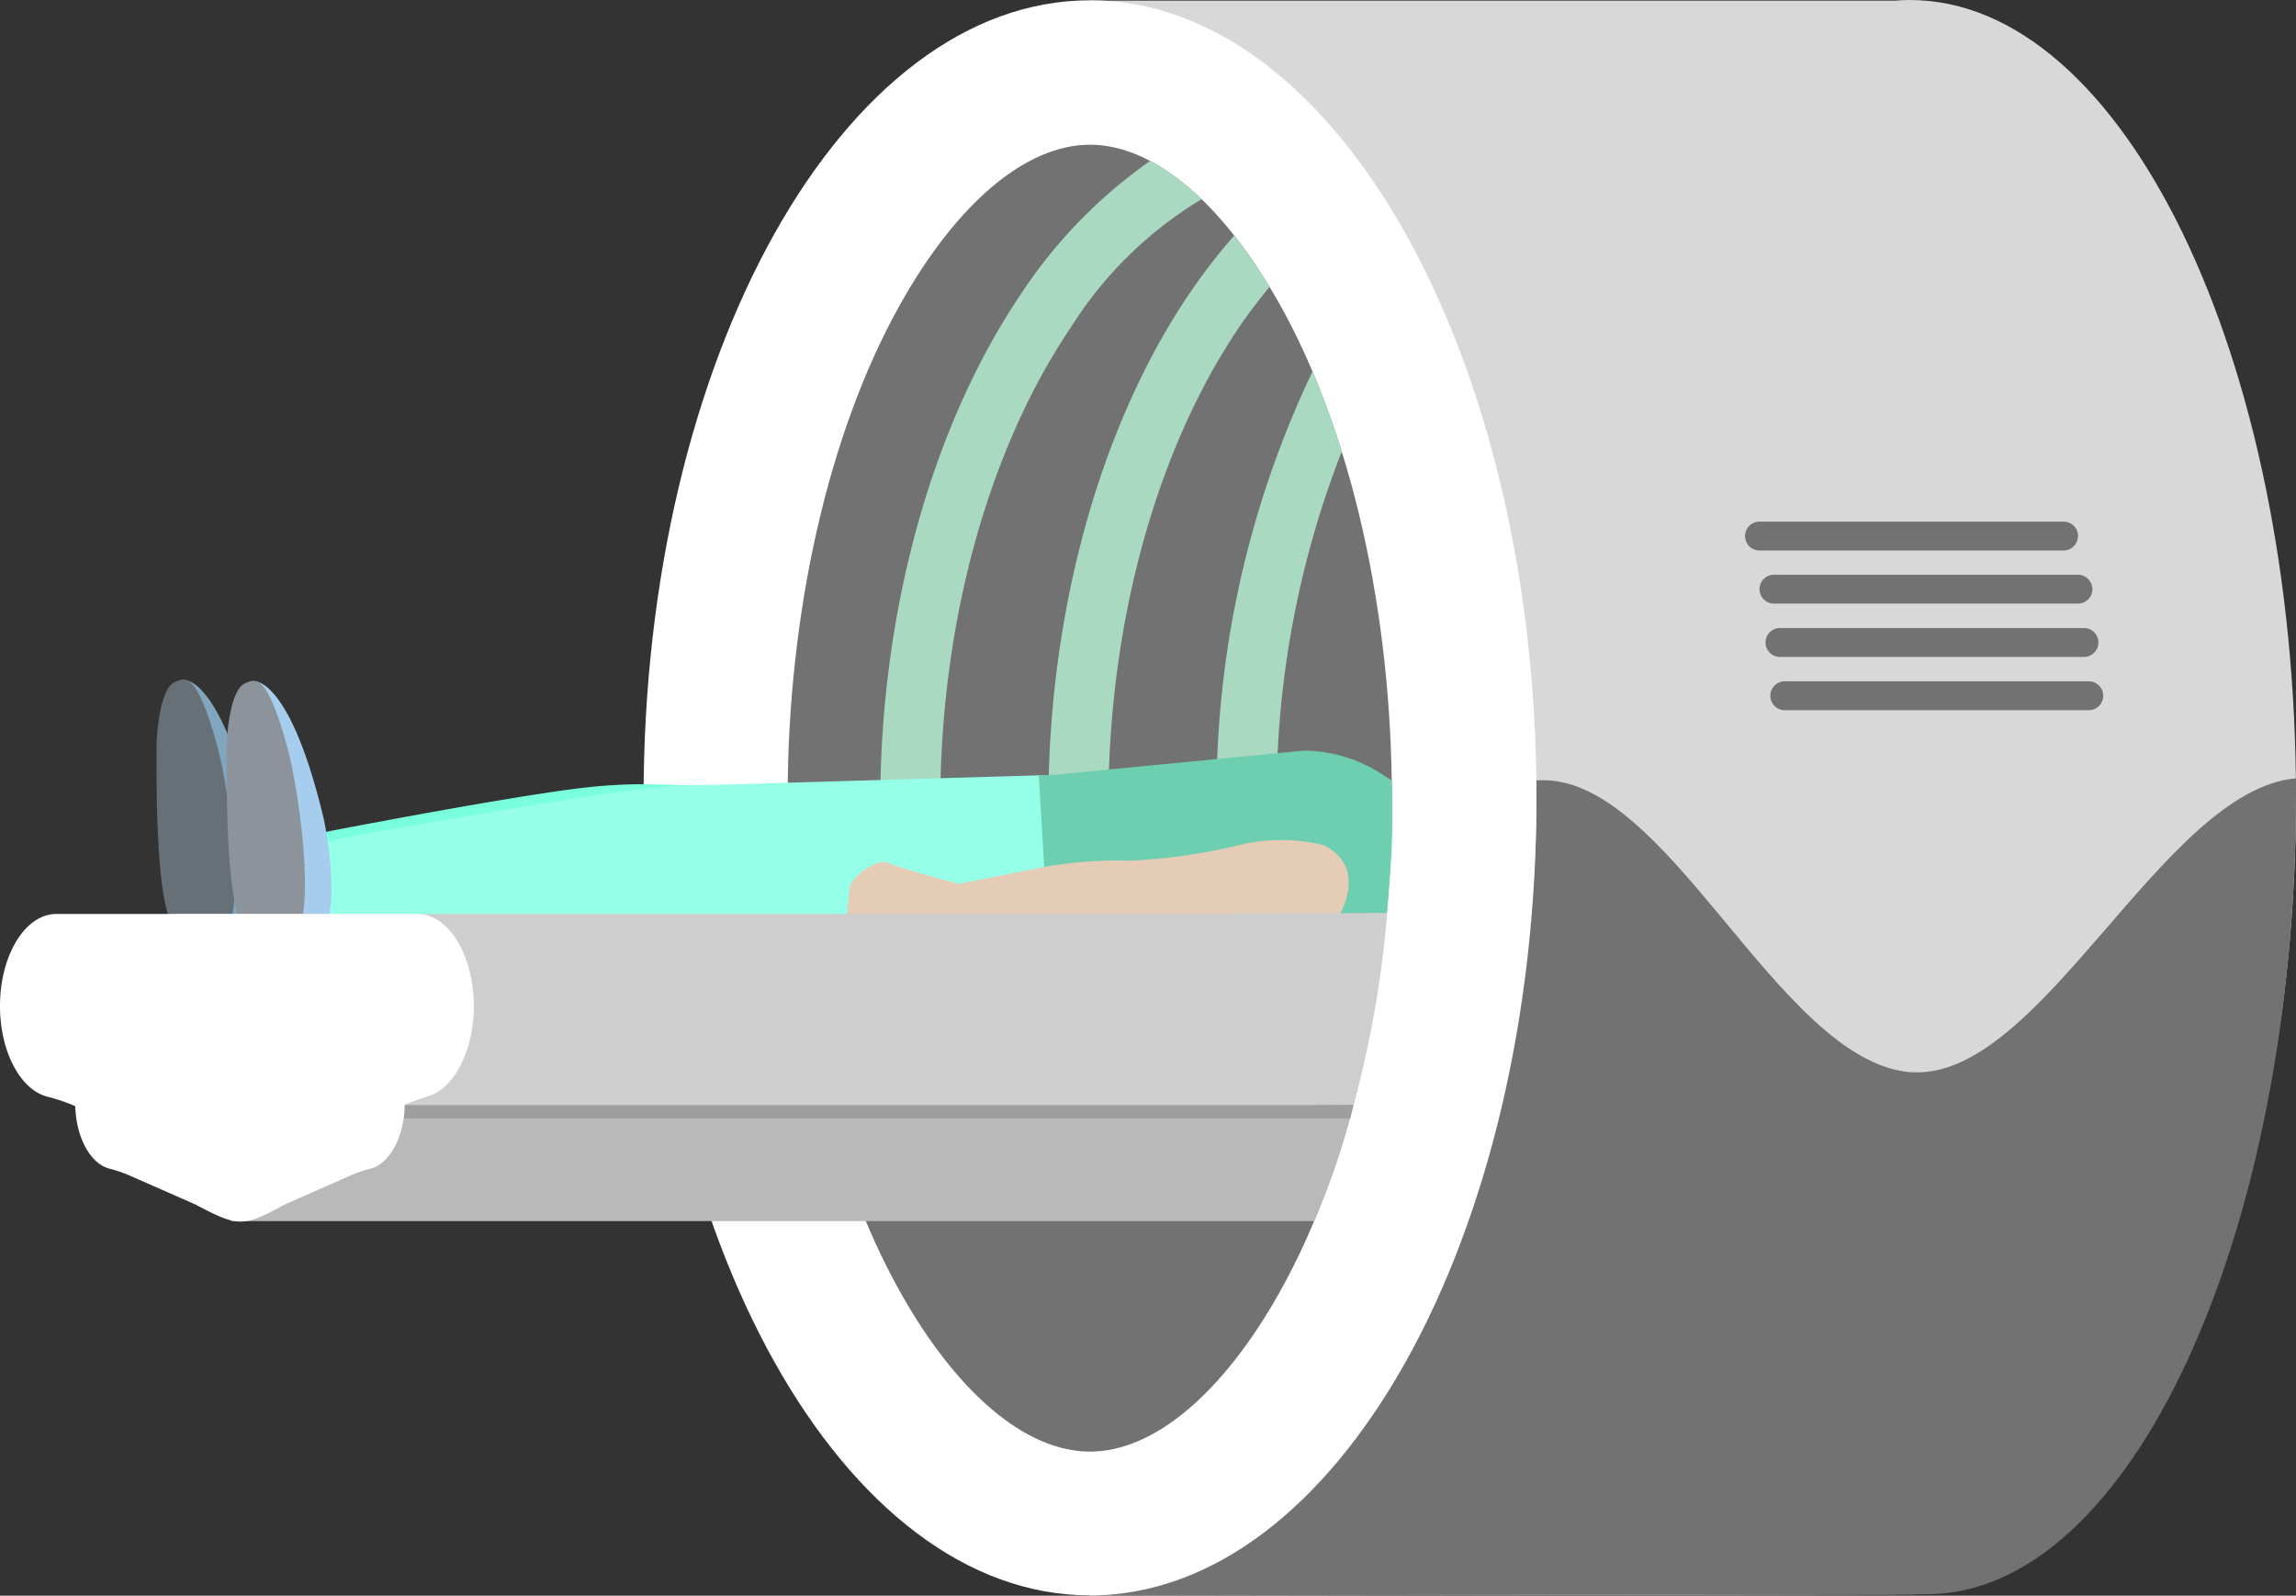 <svg xmlns="http://www.w3.org/2000/svg" xmlns:xlink="http://www.w3.org/1999/xlink" width="100.23" height="69.666" viewBox="0 0 100.23 69.666"><rect x="0" y="0" width="100.23" height="69.666" fill="#333333" stroke="none"/><defs><clipPath id="a"><rect width="41.468" height="0.588" fill="none"/></clipPath></defs><path d="M30.935,113.3s1.533-.034,2.966,6c0,0,.747,3.473.012,4.908l-1.81.239Z" transform="translate(-22.826 -83.599)" fill="#80a6bf"/><path d="M26.068,116.141c0-.749.177-2.588.793-2.855.411-.178.937-.61,1.875,2.855.5,1.835,1.41,8.193,0,8.209-1.488.018-2.723,1.869-2.668-8.209" transform="translate(-19.234 -83.504)" fill="#676f77"/><path d="M217.322,0c-.209,0-.416.01-.623.026H181.535v69.64l35.784-.058c9.311,0,16.861-15.557,16.861-34.788S226.633,0,217.322,0" transform="translate(-133.951)" fill="#d8d8d8"/><path d="M217.34,142.488c-5.833-.494-10.646-13.2-16.331-12.737,0-.059.009.406.009.7,0,19.23-10.6,34.886-19.489,34.886l36.537-.06c8.884,0,16.109-15.675,16.109-34.905,0-.24,0-.475,0-.714-5.832.5-11.15,13.284-16.834,12.825" transform="translate(-133.945 -95.676)" fill="#727272"/><path d="M146.163,34.869c0,19.231-8.725,34.82-19.489,34.82s-19.489-15.59-19.489-34.82S115.91.049,126.674.049s19.489,15.589,19.489,34.82" transform="translate(-79.09 -0.036)" fill="#fff"/><path d="M152.665,31.085c-2.483-4.436-5.5-6.98-8.291-6.98s-5.808,2.544-8.291,6.98c-3.118,5.572-4.907,13.426-4.907,21.549s1.788,15.978,4.907,21.549c2.483,4.436,5.5,6.98,8.291,6.98s5.808-2.544,8.291-6.98c3.118-5.572,4.887-13.4,4.887-21.524s-1.769-16-4.887-21.575" transform="translate(-96.792 -17.787)" fill="#727272"/><path d="M60.444,130.617a22.791,22.791,0,0,0-2.649.132c-3.589.393-13.111,2.269-13.119,2.271-.609.166-1.144.37-1.143.769v2.663c-.025.147.316.068.647.037H75.463l.016-5.468Z" transform="translate(-32.121 -96.379)" fill="#79ffdb"/><path d="M152.745,32.608c-3.908,5.783-6.149,13.9-6.149,22.283h2.621c0-7.868,2.078-15.455,5.7-20.815a17.2,17.2,0,0,1,5.712-5.6,10.169,10.169,0,0,0-2.248-1.671,21.576,21.576,0,0,0-5.635,5.8" transform="translate(-108.17 -19.781)" fill="#aad9c2"/><path d="M180.745,41.774c-3.908,5.783-6.149,13.9-6.149,22.283h2.621c0-7.868,2.078-15.455,5.7-20.815.422-.625.894-1.235,1.338-1.776a21.61,21.61,0,0,0-1.548-2.236,26.386,26.386,0,0,0-1.961,2.545" transform="translate(-128.831 -28.946)" fill="#aad9c2"/><path d="M202.6,80.751h2.621a41.532,41.532,0,0,1,2.847-15.407,36.878,36.878,0,0,0-1.278-3.489,43,43,0,0,0-4.191,18.9" transform="translate(-149.491 -45.641)" fill="#aad9c2"/><path d="M69.352,129.489a21.715,21.715,0,0,0-2.7.145c-3.656.43-13.355,2.185-13.363,2.187-.621.182-1.165.4-1.164.842v2.617c-.025.16.323.074.66.041H84.65l.017-6.283Z" transform="translate(-38.463 -95.214)" fill="#95ffe7"/><path d="M188.427,126.318l-.3-.184a6.378,6.378,0,0,0-3.526-1.117l-10.719,1.039-.156.015-.711.025.371,6.257h13.372a5.4,5.4,0,0,0,1.44-.056c.108-1.308.247-2.794.247-4.145,0-.625-.012-1.033-.022-1.836" transform="translate(-127.667 -92.247)" fill="#6eceb0"/><path d="M42.607,113.514s1.534-.033,2.966,6c0,0,.747,3.473.012,4.908l-1.81.239Z" transform="translate(-31.439 -83.76)" fill="#a6cded"/><path d="M37.74,116.36c0-.749.178-2.588.793-2.855.411-.178.937-.61,1.875,2.855.5,1.835,1.41,8.193,0,8.209-1.488.018-2.723,1.869-2.668-8.209" transform="translate(-27.846 -83.666)" fill="#8c939b"/><path d="M161.82,140.152a7.95,7.95,0,0,0-3.553-.036,24.981,24.981,0,0,1-4.938.717h-.009a17.87,17.87,0,0,0-3.988.33l-3.438.677c-.783-.2-2.178-.574-3.141-.927-.461-.17-1.576.656-1.623,1.07s-.14,1.378-.14,1.378,2.993.157,3.459.088c.125-.019.381-.039.656-.084.532,0,1,.035,1.767.082,2.331.143,8.541-.087,8.541-.087s1.812.053,3.755-.006l3.239.016s1.463-2.178-.588-3.218" transform="translate(-104.034 -103.255)" fill="#e5ccb7"/><path d="M74.564,183.721H38.481v5.154H85.76a31.867,31.867,0,0,0,1.717-5.065Z" transform="translate(-28.394 -135.564)" fill="#b9b9b9"/><path d="M66.461,152.106H29.367v8.343H80.751a45.261,45.261,0,0,0,1.471-8.388Z" transform="translate(-21.669 -112.203)" fill="#cecece"/><g transform="translate(17.614 48.246)" opacity="0.25" style="mix-blend-mode:multiply;isolation:isolate"><g clip-path="url(#a)"><path d="M95.874,184.061H67.2v.588h41.336c.046-.2.09-.39.133-.588Z" transform="translate(-67.196 -184.061)" fill="#4c4c4c"/></g></g><path d="M20.683,156.249c0,2.009-.9,3.673-2.084,3.97a8.3,8.3,0,0,0-1.245.494l-3.914,1.662c-2.644,1.167-3.529,1.169-6.173,0l-3.943-1.735a7.821,7.821,0,0,0-1.238-.426C.9,159.923,0,158.258,0,156.249c0-2.219,1.1-4.017,2.462-4.017H18.221c1.359,0,2.462,1.8,2.462,4.017" transform="translate(0 -112.329)" fill="#fff"/><path d="M26.9,175.578c0,1.449-.652,2.65-1.5,2.864a5.718,5.718,0,0,0-.9.31L21.675,180c-1.847,1-2.021,1-3.921,0l-2.845-1.252a5.582,5.582,0,0,0-.893-.307c-.852-.214-1.5-1.415-1.5-2.864,0-1.6.8-2.9,1.776-2.9H25.125c.981,0,1.776,1.3,1.776,2.9" transform="translate(-9.232 -127.417)" fill="#fff"/><path d="M305.226,87.512a.631.631,0,0,1-.631.631H291.35a.631.631,0,1,1,0-1.261H304.6a.631.631,0,0,1,.631.631" transform="translate(-214.515 -64.108)" fill="#727272"/><path d="M307.633,96.374A.631.631,0,0,1,307,97H293.757a.631.631,0,1,1,0-1.261H307a.631.631,0,0,1,.631.631" transform="translate(-216.291 -70.647)" fill="#727272"/><path d="M308.636,105.235a.631.631,0,0,1-.631.631H294.76a.631.631,0,1,1,0-1.261h13.246a.631.631,0,0,1,.631.631" transform="translate(-217.032 -77.185)" fill="#727272"/><path d="M309.438,114.1a.631.631,0,0,1-.631.631H295.562a.631.631,0,1,1,0-1.261h13.246a.631.631,0,0,1,.631.631" transform="translate(-217.623 -83.724)" fill="#727272"/></svg>